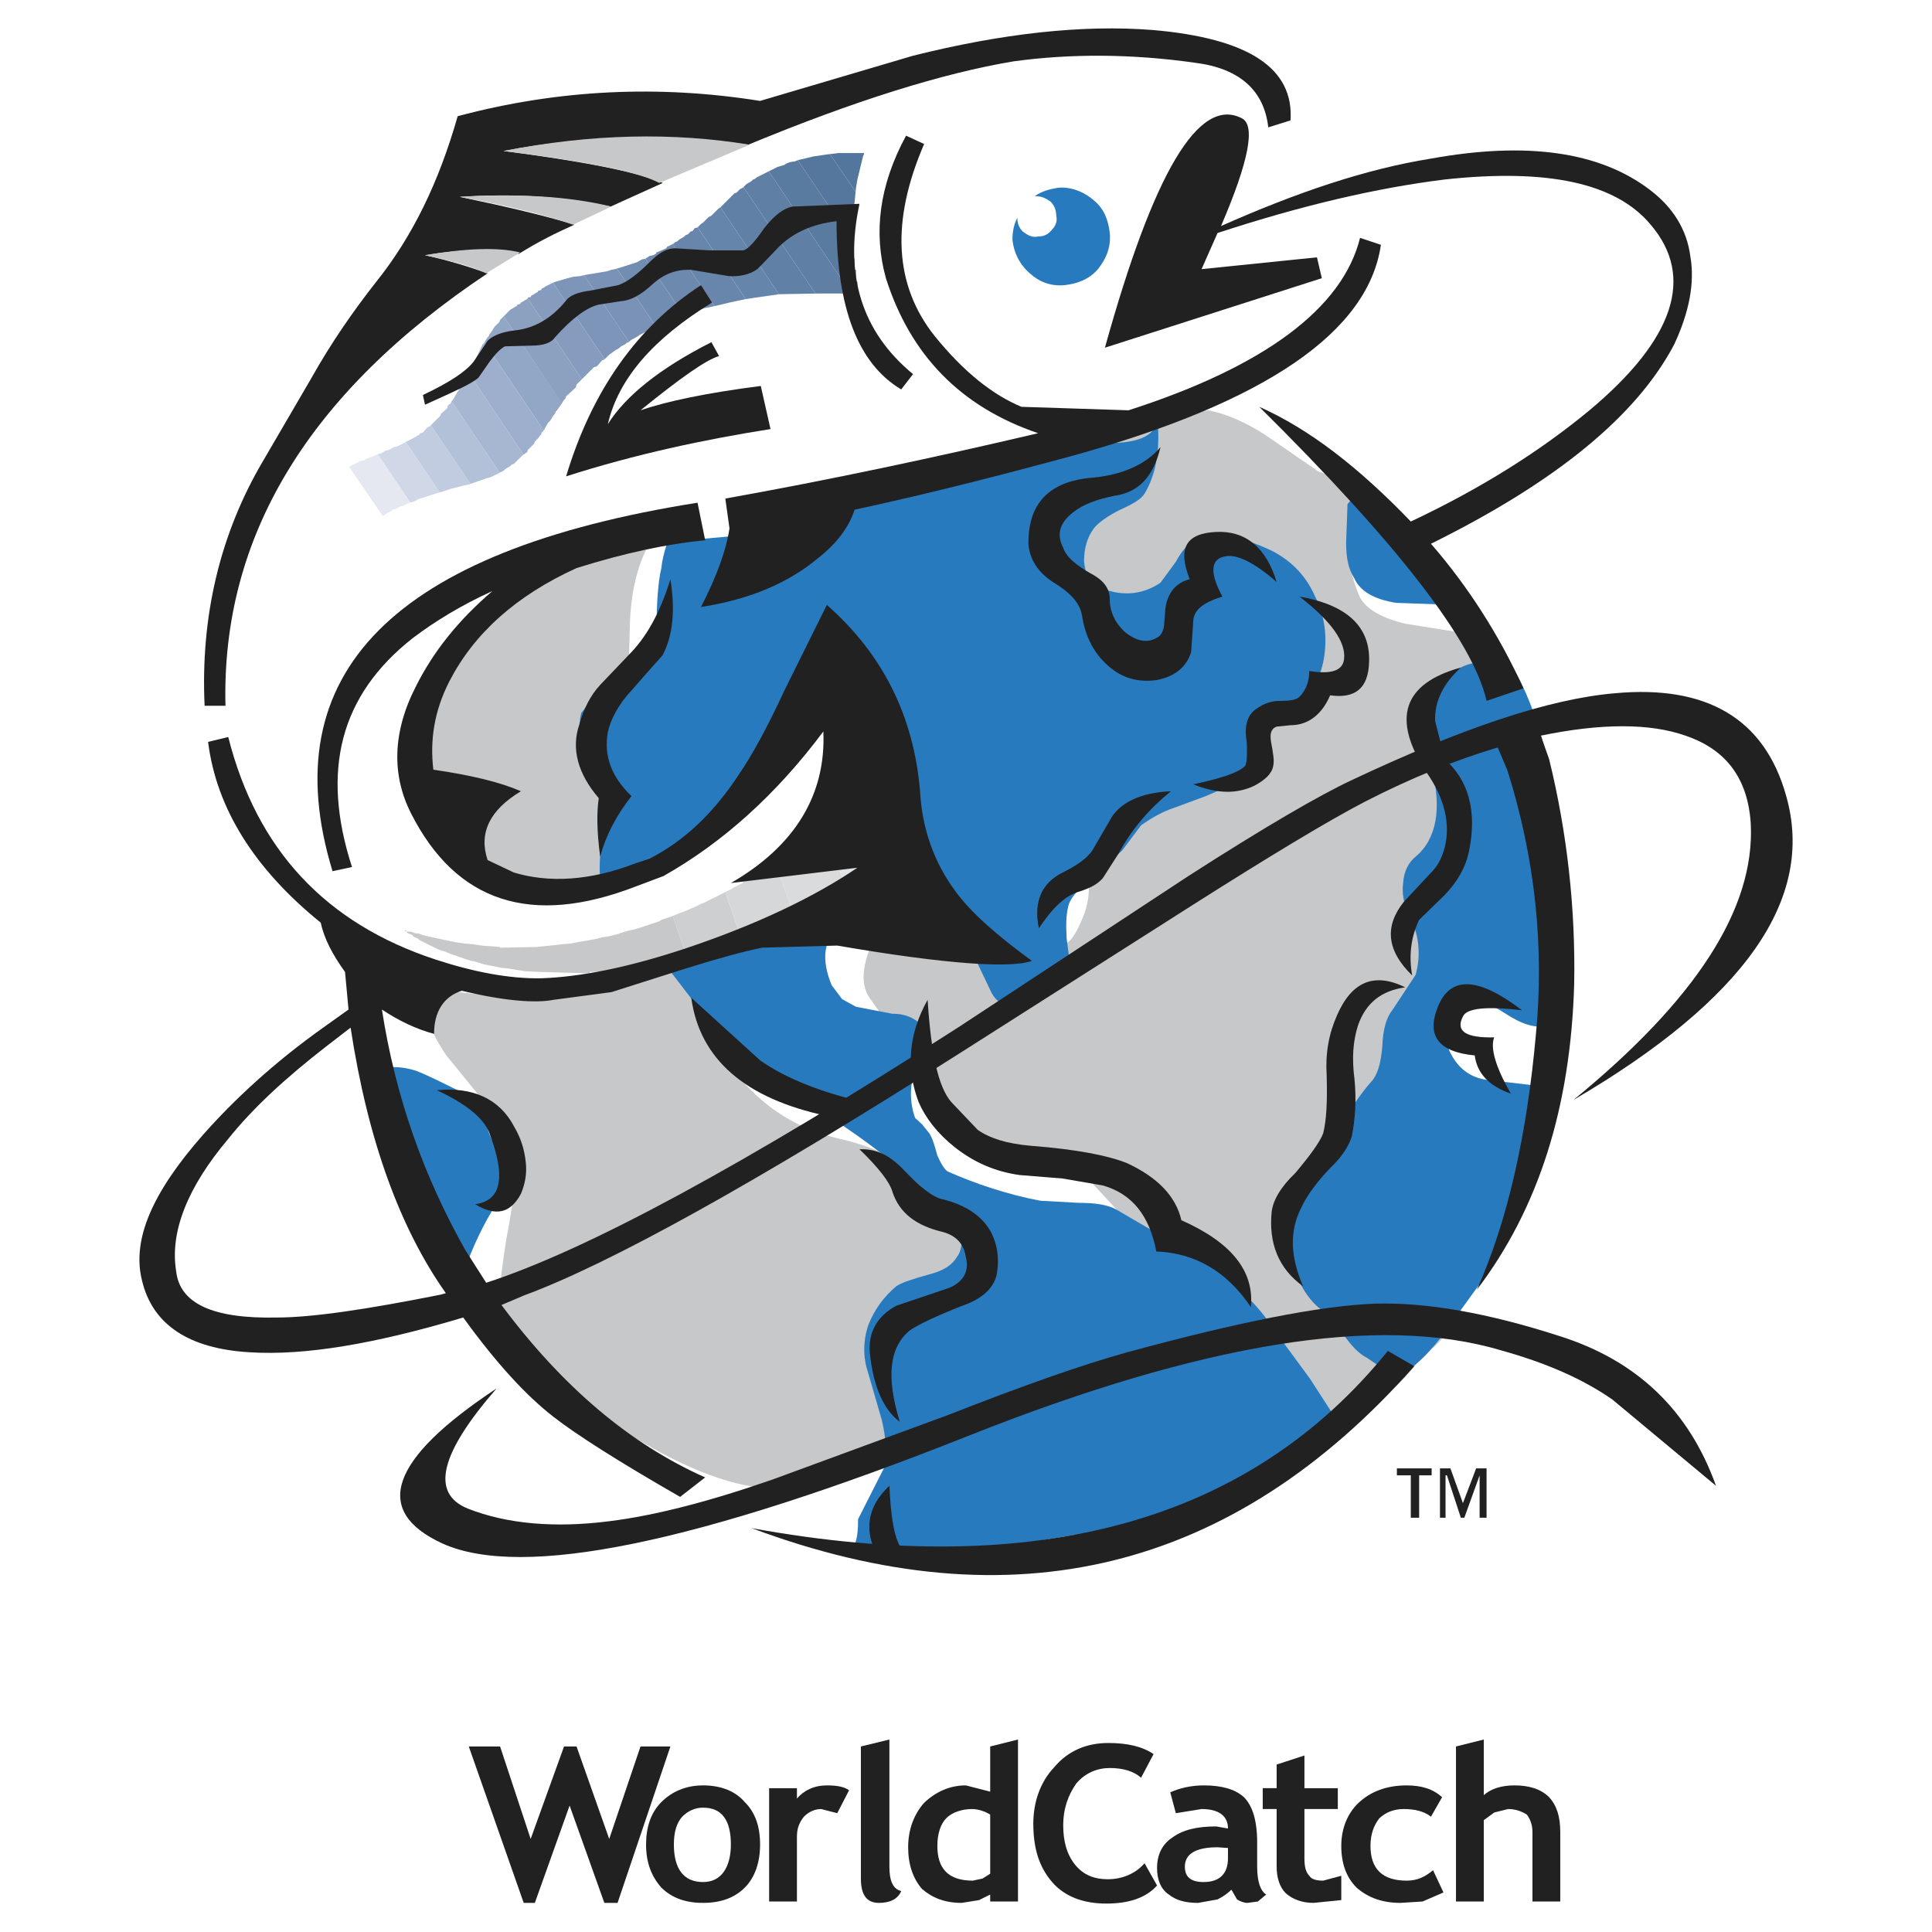 <?xml version="1.0" encoding="utf-8"?>
<!-- Generator: Adobe Illustrator 13.0.0, SVG Export Plug-In . SVG Version: 6.00 Build 14948)  -->
<!DOCTYPE svg PUBLIC "-//W3C//DTD SVG 1.0//EN" "http://www.w3.org/TR/2001/REC-SVG-20010904/DTD/svg10.dtd">
<svg version="1.0" id="Layer_1" xmlns="http://www.w3.org/2000/svg" xmlns:xlink="http://www.w3.org/1999/xlink" x="0px" y="0px"
	 width="192.756px" height="192.756px" viewBox="0 0 192.756 192.756" enable-background="new 0 0 192.756 192.756"
	 xml:space="preserve">
<g>
	<polygon fill-rule="evenodd" clip-rule="evenodd" fill="#FFFFFF" points="0,0 192.756,0 192.756,192.756 0,192.756 0,0 	"/>
	<path fill-rule="evenodd" clip-rule="evenodd" fill="#FFFFFF" d="M124.941,9.029c0,1.04-0.486,2.081-1.249,2.913l-0.693,0.069
		l-0.277,0.347c-4.231,5.688-7.491,11.791-9.919,18.38l-0.485,1.041c-0.555,0.347-1.249,0.485-1.942,0.624l-1.04,1.596l-0.208,0.208
		c-1.873,0.971-3.469,0.624-4.786-0.902l-0.416-0.139c-2.22,0.833-3.815,0.277-4.855-1.734c-0.139,0.624-0.347,1.179-0.832,1.734
		l-0.485,0.693c-1.804,0.971-3.468,0.625-4.717-1.04c-2.636-0.208-3.954-1.596-3.815-4.231c-0.347,1.248-0.902,2.427-1.734,3.329
		l-0.347,0.347c-3.606,0.833-5.549-0.693-6.034-4.716c-0.069-1.665-0.069-3.26,0-4.855l0.832-4.855
		c-1.734,0.347-3.676,1.04-5.757,1.942l-5.202,1.942l-0.486,0.277c0.347,0.694,0.486,1.457,0.555,2.497
		c0.139,0.971-0.208,1.734-0.902,2.428l-7.769,4.439c-3.884,1.942-7.144,4.717-9.572,8.532c-4.3,6.381-9.155,12.346-14.427,18.034
		c-0.833,0.833-1.387,1.595-1.873,2.636c-1.248,2.913-2.427,5.826-3.329,8.809l-0.485,1.387c-0.208,0.902-0.555,1.873-1.18,2.636
		c0.486,1.318,0.486,2.774,0.139,4.439l-0.347,3.884c0.139,0.971-0.208,1.734-0.901,2.428c-3.26,1.041-5.202-0.347-6.035-4.023
		l-0.693-4.162c-0.693-0.693-1.179-1.734-1.387-3.26c-0.347-2.636,0-5.202,1.179-7.353l0.555-4.994
		c1.041-6.589,3.33-12.693,6.936-18.381l1.734-2.635c1.249-3.052,3.26-5.688,5.757-7.977l0.277-0.139
		c10.474-6.936,21.502-12.693,33.155-17.201c3.953-1.526,8.115-2.913,12.624-4.162c0.901-0.139,1.734-0.139,2.289,0l0.139-0.139
		c3.884-2.913,8.393-4.161,13.387-3.953l10.057-0.555c5.202-0.694,9.711,0.138,13.733,2.289
		C124.733,7.849,124.941,8.335,124.941,9.029L124.941,9.029z M119.185,29.698l4.577-1.04l3.052,0.277
		c1.734-1.318,3.469-2.358,5.202-3.122c3.329,1.041,3.885,2.983,1.804,5.896l-1.804,2.081l-3.052,2.497
		c-0.763,0.347-1.733,0.833-2.497,1.387l-0.277,0.277c-2.636,1.388-5.41,2.081-8.323,2.081c-0.347,0-0.555-0.139-0.763-0.347
		c-0.694-0.625-1.18-1.318-1.318-2.012c-0.763,0.277-1.387,0.139-1.941-0.416c-1.734-1.734-1.734-3.468,0.208-4.994
		C115.577,31.016,117.173,30.184,119.185,29.698L119.185,29.698z M141.727,58.274c1.803,1.873,3.537,3.815,5.201,6.035
		c1.249,1.595,1.041,3.19-0.485,4.855c-2.774,0.763-5.062-0.139-6.797-3.052l-1.388-1.387c-2.705-1.942-4.994-4.162-6.866-6.589
		c-0.208-0.347-0.347-0.763-0.347-1.387c0.277-2.15,1.317-3.19,3.26-3.329C136.94,54.459,139.507,56.055,141.727,58.274
		L141.727,58.274z M118.213,82.343l-1.04,1.457c-1.596,1.526-2.844,3.398-3.885,5.341c0.902,0.139,1.804,0.832,2.636,1.873
		c1.249,1.595,1.18,3.121-0.347,4.37l-7.63,6.797c-0.347,0.277-0.901,0.348-1.595,0.348c-4.509-0.209-8.948-1.25-13.179-2.982
		l2.15,10.543l0.486,0.555l16.508,7.977c2.081,1.039,3.814,2.566,5.341,4.299c1.04,1.389,1.04,2.775-0.208,4.023l-0.277,0.209
		c-2.636,0.623-5.271,0-8.046-1.943l-4.439-2.428c-4.717-2.08-9.225-4.508-13.525-7.422c-0.763-0.416-1.387-1.109-1.734-1.941
		c-1.11-2.219-1.734-4.508-1.803-7.145c0-1.178-0.139-2.357-0.486-3.467c-2.982-0.832-5.063-3.053-6.242-6.382
		c-2.22-3.121-1.526-4.994,1.942-5.757l4.509,0.069l16.23,5.132c0.763-3.745,2.15-7.213,4.022-10.542l1.18-2.081
		c1.803-3.122,4.23-5.202,7.282-6.243C119.185,77.696,119.878,79.43,118.213,82.343L118.213,82.343z M154.558,101.834
		c-0.693,3.398-1.04,6.727-1.04,10.334c0,2.08-0.971,3.121-2.913,3.121c-2.428-0.139-3.468-1.387-3.26-4.092v-0.555
		c-3.33,0.139-5.063-1.596-4.925-5.41l-0.347-1.734c-0.624-1.734-1.04-3.607-1.318-5.48c-0.069-0.9,0.139-1.733,0.972-2.288
		l0.416-0.139l1.525-0.347c2.22,0.139,3.607,1.179,4.301,3.26v0.207c2.636-2.288,4.717-1.941,6.312,1.18
		C154.627,100.445,154.627,101.139,154.558,101.834L154.558,101.834z M66.192,49.743c3.121,0.902,4.092,2.982,2.774,6.243
		c-1.109,2.843-2.15,5.757-2.982,8.67l-2.289,10.126l-0.347,3.052c-0.139,1.041-0.485,1.942-1.318,2.775
		c-2.844,1.04-4.508,0.069-4.855-3.052c-0.347-4.022,0.139-8.045,1.526-11.86c1.179-3.121,2.081-6.243,2.774-9.641
		c0.555-2.15,1.526-4.162,2.774-5.757c0.555-0.347,1.179-0.555,1.942-0.486V49.743L66.192,49.743z M55.095,129.578
		c-0.069,0.623-0.416,1.178-0.763,1.664c-3.468,0.764-6.034-0.693-7.56-4.508c-0.347-1.041-0.555-2.221-0.416-3.469l0.763-6.174
		c-3.19-4.021-6.243-8.045-9.086-12.346c-0.624-0.832-0.693-1.596-0.624-2.566c0.486-2.08,1.665-3.191,3.607-3.33
		c2.428-0.207,4.3,0.557,5.549,2.428c0.347,0.557,0.485,1.25,0.347,1.943l-0.347,2.219c2.219,2.775,4.3,5.688,6.381,8.67
		c0.417,0.832,0.694,1.596,0.763,2.566c0.139,2.15-0.069,4.371-0.416,6.658v1.18C55.025,125.9,55.719,127.635,55.095,129.578
		L55.095,129.578z M67.233,143.104l0.277-0.348c0.555-0.348,1.11-0.416,1.942-0.416l0.486,0.068l0.416-0.416l0.347-0.139
		l1.664-0.346c3.33,1.039,6.451,2.566,9.364,4.717l0.208,0.139l0.139-1.18c0.069-0.693,0.416-1.248,1.04-1.803l0.208-0.139
		c2.219-1.041,3.954-0.695,5.41,1.178c0.624,0.764,0.693,1.596,0.347,2.498c1.526,1.387,2.428,3.051,3.052,4.785
		c0.416,1.248,0.069,2.428-0.971,3.469c-4.37,0.762-8.531,0-12.554-2.428l-0.139-0.139c-2.428,0.207-4.647-0.486-6.728-2.082v-0.139
		c-3.121-0.416-4.855-2.289-5.202-5.549C66.47,144.143,66.678,143.588,67.233,143.104L67.233,143.104z"/>
	<path fill-rule="evenodd" clip-rule="evenodd" fill="#C6C8CA" d="M110.514,41.836l10.058-0.902
		c1.734,0.347,3.676,1.179,5.618,2.427l5.341,3.676l2.913,1.041c1.109,0.485,1.596,1.041,1.249,1.734
		c-0.694,1.873-1.041,3.468-1.041,4.855c-0.139,1.388,0.208,2.914,0.901,4.647c0.486,1.249,2.012,2.289,4.647,2.913l7.838,1.249
		c0.277,0.139,1.04,1.526,2.566,4.37l2.566,5.202c0.347,0.833,0.416,1.873,0.416,3.398l-0.069,3.468
		c-3.398,0.555-5.479,1.734-6.242,3.33c-1.041,1.873-2.012,4.647-2.774,8.323c-0.972,4.023-1.734,6.797-2.566,8.323
		c-1.526,3.676-2.081,7.77-1.873,12.277c0.139,3.121,0.693,7.283,1.873,12.555c0.139,0.832,0.555,1.873,1.248,3.398l1.18,3.328
		c0.347,1.25-0.485,2.566-2.289,3.607c-1.388,1.941-2.566,3.191-3.607,3.814l-3.329,2.982c-1.317,1.041-2.428,1.389-3.745,1.041
		c-1.109-0.348-2.081-0.832-2.774-1.248l-1.942-2.359c-1.248-2.635-3.606-5.756-7.074-9.363c-4.231-4.508-7.006-7.49-8.185-9.225
		l-2.566-2.773c-1.041-1.18-2.081-1.943-3.121-2.289c-0.764-0.625-2.15-1.041-4.023-1.389l-4.023-0.971
		c-1.665-0.693-2.913-1.803-3.745-3.33c-0.763-1.594-1.11-3.328-0.902-5.34c-1.387,0.277-2.636-0.348-3.954-1.734l-2.428-3.467
		c-1.041-1.734-0.416-4.232,1.526-7.63c0.208-0.208,0.693-0.347,1.526-0.347l1.803,0.347c6.381,3.121,11.236,3.954,14.705,2.428
		c0.555-0.208,1.04-0.902,1.595-2.15c0.625-1.318,0.833-2.428,0.833-3.606c0-0.486,0.208-1.18,0.693-2.22l1.179-2.497
		c1.804-3.052,3.815-4.855,5.758-5.688c3.329-1.942,6.104-4.3,8.114-6.729c1.249-1.595,0.556-4.231-2.357-8.045
		c-1.249-1.526-3.538-2.428-6.798-2.705c-3.953-0.069-6.45-0.555-7.491-1.11c-3.745-2.219-3.26-6.867,1.388-13.872
		c0.069-0.347,0.208-0.833,0.208-1.387l-0.208-1.387L110.514,41.836L110.514,41.836z"/>
	<path fill-rule="evenodd" clip-rule="evenodd" fill="#C6C8CA" d="M41.153,63.685l3.19-4.578c1.318-1.526,2.913-2.566,4.786-3.052
		c1.041,0,2.081-0.347,3.33-0.902l13.317-2.428c-1.734,2.22-2.705,5.202-2.913,9.017l-0.139,4.994L62.377,71.8
		c-0.693,3.121-0.555,6.381,0.486,9.502c1.04,3.19,2.774,5.757,5.341,7.699c-0.347,6.173,0.901,11.444,3.814,16.092
		c2.844,4.508,6.797,7.422,11.792,8.531c4.508,1.039,7.838,3.051,10.057,5.688l1.804,2.773c0.624,0.832,1.04,1.389,1.526,1.525
		c1.249,0.764,1.873,1.596,1.734,2.637c-0.139,0.832-0.693,1.734-1.873,2.982l-3.121,3.607c-1.11,1.525-1.804,2.982-1.942,4.301
		l-1.526,2.287l-0.416,3.955l-1.873,1.594l-1.942,1.527c-1.318,1.039-2.428,1.455-3.399,1.594l-3.19,0.209
		c-5.202,1.041-12.624-1.803-22.126-8.74c-4.855-3.26-7.353-6.727-7.63-10.543c0-1.248,0.277-3.121,0.624-5.41
		c0.555-2.773,0.763-4.785,0.902-6.033c0.208-2.221-1.04-4.994-3.676-8.324l-3.26-4.021c-1.04-1.527-1.734-3.053-2.081-4.301
		c-0.486-1.943-0.694-5.064-0.555-9.572c0.069-4.301-0.139-7.769-0.832-10.196l-0.486-3.121c-1.248-4.3-1.248-7.63,0-10.058
		l0.278-1.179c0.069-0.555,0.347-1.041,0.693-1.11L41.153,63.685L41.153,63.685z"/>
	<path fill-rule="evenodd" clip-rule="evenodd" fill="#287ABF" d="M115.438,41.42c0.347,3.121,0,5.757-1.248,7.837
		c-0.347,0.555-1.18,1.041-2.428,1.596c-1.249,0.624-2.22,1.318-2.636,1.873c-0.625,0.833-0.972,1.942-0.972,3.26
		c0.139,1.387,0.486,2.15,1.318,2.497c2.15,1.041,4.37,0.971,6.312-0.347l1.526-2.081c0.555-1.041,1.179-1.734,1.733-2.081
		c1.942-0.902,4.647-0.555,7.838,0.971c2.012,1.041,3.399,2.497,4.301,4.508c1.04,2.081,1.248,4.162,0.901,6.243
		c-0.347,2.15-1.456,3.815-3.19,4.855l-1.734,0.902c-0.624,0.347-0.971,0.832-1.04,1.387l-0.277,2.289
		c-0.069,0.833-0.347,1.526-0.901,2.081c-0.556,0.486-2.22,1.179-4.647,2.22l-3.19,1.179c-1.041,0.347-2.081,0.901-3.26,1.734
		l-1.873,2.497l-2.982,2.705c-1.526,1.249-2.289,2.15-2.428,2.982c-0.208,0.833-0.208,1.873-0.139,3.121l0.347,2.636
		c-0.069,1.317-1.249,2.427-3.329,3.468c-2.22,1.041-3.677,0.832-4.509-0.693l-2.081-4.37c-1.041-2.289-1.873-3.468-2.289-3.468
		c-2.705-0.832-4.855-1.04-6.589-0.693c-2.081,0.208-3.814,1.249-5.133,2.982c-0.693,1.179-0.693,2.774,0.139,4.785l1.04,1.389
		l1.387,0.762l3.607,0.693c1.249,0,2.15,0.348,2.982,1.18c0.347,0.348,0.485,1.041,0.139,1.941l-0.832,2.428
		c-0.555,1.666-0.555,3.26,0,4.855l0.693,0.625l0.555,0.693c0.347,0.348,0.625,1.109,0.971,2.428
		c0.347,0.764,0.693,1.387,1.041,1.596c2.844,1.248,5.965,2.289,9.225,2.912l3.814,0.209c1.734,0,2.982,0.207,3.815,0.693
		l8.67,5.062c3.121,2.221,5.549,4.51,7.145,7.076l3.468,4.717l2.913,4.508c0.208,0.346-0.139,0.693-0.902,1.18
		c-1.317,0.555-2.011,0.9-2.08,1.039c-2.012,1.527-4.647,2.982-7.769,4.371c-4.647,2.08-7.283,3.26-7.977,3.605l-7.769,0.902
		l-7.145,1.18c-5.687,0.832-10.542,0.832-14.704-0.209c0.277-0.693,0.347-1.525,0.347-2.566l2.566-5.062
		c0.347-1.527,0.208-3.121-0.208-4.855l-1.387-4.787c-0.485-1.455-0.485-3.121,0.069-4.715c0.625-1.527,1.526-2.775,2.774-3.816
		c0.486-0.346,1.526-0.693,3.26-1.178c1.387-0.348,2.289-0.902,2.775-1.734c0.347-0.416,0.485-1.041,0.485-1.805
		c0-0.832-0.139-1.316-0.485-1.664c-4.301-4.717-10.196-9.363-17.826-13.594c-2.844-1.666-4.925-3.053-6.312-4.094l-0.971-2.842
		l-3.468-4.509l-1.942-3.468c-0.139-0.625-1.041-0.833-2.566-0.971c-1.457-0.069-2.289-0.416-2.427-1.041
		c-0.208-0.693-0.208-1.387-0.07-2.081c0.208-0.555,0.347-0.901,0.208-1.041c-0.346-0.555-0.346-2.289,0-4.925
		c0.347-2.913,0.486-4.508,0.347-5.132c-0.139-0.555-0.693-1.804-1.734-3.538c-0.833-1.318-1.041-2.428-0.694-3.607l1.596-1.942
		l1.873-2.081c0.208-0.485,1.04-1.04,2.289-1.873c1.179-0.693,1.734-1.387,1.734-1.942c0-2.913,0.139-5.133,0.485-6.589
		c0.139-1.387,0.694-3.052,1.526-4.786l2.497-2.844l6.381,0.555l4.647-0.208c1.734-0.139,3.122-0.347,4.231-0.833l3.815-1.179
		l14.705-2.844l3.606-0.347h3.885C114.19,44.056,115.577,43.154,115.438,41.42L115.438,41.42z"/>
	<path fill-rule="evenodd" clip-rule="evenodd" fill="#287ABF" d="M138.813,50.853c-1.041-1.11-2.22-1.804-3.469-2.081
		c0.14,0.347,0,0.625-0.347,0.833l-0.555,0.694l-0.139,3.814c0,1.526,0.208,2.636,0.832,3.607c0.556,1.249,1.942,2.081,4.162,2.427
		l5.757,0.208c0-0.902-0.347-2.289-1.179-4.023c-0.764-1.318-1.457-2.22-2.289-2.705L138.813,50.853L138.813,50.853z"/>
	<path fill-rule="evenodd" clip-rule="evenodd" fill="#287ABF" d="M142.975,69.58c-0.832,0.625-1.179,1.665-1.04,2.914l0.901,4.162
		c1.041,4.023,0.485,7.075-1.595,8.809c-0.694,0.555-1.18,1.457-1.249,2.636c-0.139,1.041,0.069,2.081,0.555,3.121
		c1.041,1.942,1.249,4.023,0.694,6.035l-2.289,3.467c-0.624,0.764-0.972,1.943-1.041,3.676c-0.139,1.734-0.485,2.914-1.179,3.607
		c-0.901,1.041-1.942,2.498-3.121,4.578c-1.249,2.08-2.289,3.607-3.26,4.646c-1.249,1.527-1.942,2.982-2.15,4.371
		c-0.277,1.316,0,2.705,0.555,4.299l1.04,2.289c0.556,1.041,1.249,1.873,1.873,2.359c0.555,0.416,1.387,1.248,2.289,2.496
		c0.832,1.18,1.595,2.012,2.428,2.428l1.733,1.18c0.833,0.555,1.388,0.832,1.734,0.486c1.734-1.041,3.468-2.914,5.202-5.48
		l4.161-5.758l1.734-5.34c0.139-0.764,0.485-1.596,0.833-2.289l1.109-2.219l1.387-4.232c0.625-2.08,0.485-3.26-0.069-3.398
		l-5.896-0.693c-1.525-0.207-2.705-1.041-3.468-2.428c-0.485-0.762-0.624-1.803-0.347-2.844c0.208-1.039,0.763-1.873,1.733-2.357
		c1.041-0.416,2.289-0.07,3.885,0.971c1.665,1.109,3.121,1.596,4.438,1.248c1.457-0.555,2.15-2.773,1.942-6.728v-2.497l-0.555-7.63
		c-0.832-8.462-2.566-14.705-4.994-18.866l-2.636-0.555c-1.525,0-2.774,0.416-3.606,1.387L142.975,69.58L142.975,69.58z"/>
	<path fill-rule="evenodd" clip-rule="evenodd" fill="#287ABF" d="M47.257,109.602c-2.913-1.525-4.855-2.428-5.757-2.775
		c-1.526-0.484-2.913-0.484-4.162,0c1.249,5.896,2.844,10.266,4.716,13.041c1.734,2.773,2.914,4.785,3.33,6.033
		c0.139,0.902,0.624,1.041,1.179,0.209c1.04-2.775,2.219-4.924,3.26-6.451l1.734-2.982c-0.139,0-0.139-0.346,0.069-0.971
		c0.278-0.693,0.278-1.109,0-1.387c-0.208-0.07-0.555-0.07-0.901,0h-1.041c-0.555-0.348-0.902-1.041-1.179-2.289
		C48.297,110.781,47.812,109.947,47.257,109.602L47.257,109.602z"/>
	<path fill-rule="evenodd" clip-rule="evenodd" fill="#222121" d="M144.709,146.502l1.248,3.467l1.318-3.467h1.04v4.924h-0.693
		v-4.23l-1.526,4.23h-0.347l-1.387-4.23h-0.139v4.23h-0.556v-4.924H144.709L144.709,146.502z M142.836,147.195h-1.248v4.23h-0.833
		v-4.23h-1.387v-0.693h3.468V147.195L142.836,147.195z"/>
	<path fill-rule="evenodd" clip-rule="evenodd" fill="#FFFFFF" d="M124.039,36.912c-9.71-8.67-25.247-11.722-46.402-8.948
		c-7.491,1.041-14.566,3.746-21.155,7.977c-5.757,4.092-10.82,9.156-15.329,15.537c-4.162,5.757-7.422,12.138-9.71,19.074
		c-2.22,6.589-3.468,12.901-3.607,19.074c10.751,12.208,28.785,12.902,53.963,1.942c6.866-1.041,8.67-5.549,5.688-13.387
		c-2.913-7.769-5.202-10.682-6.936-8.601c-6.381,12.971-13.525,19.213-21.294,18.728l-7.352-0.416
		c-2.22-0.278-3.815-0.694-4.994-1.318c-2.428-1.249-4.3-4.578-5.549-10.127c-1.041-5.133,1.041-10.057,6.034-15.051
		c1.734-1.734,3.676-3.33,5.757-4.647c1.873-1.041,3.122-1.734,3.954-1.803l16.716-1.526l13.456-4.509l28.16-7.629L124.039,36.912
		L124.039,36.912z"/>
	<path fill-rule="evenodd" clip-rule="evenodd" fill="#C6C8CA" d="M62.61,92.888l1.267,3.651l-0.112,0.022l-0.901,0.069
		l-2.081,0.278l-1.942,0.069v0.14l-4.786-0.14l-1.595-0.069l-0.901-0.139l-0.833-0.139l-0.694-0.069l-1.734-0.347l-0.902-0.277
		l-0.347-0.07l-0.485-0.138l-1.387-0.486l-0.208-0.069l-0.694-0.277l-0.277-0.069l-0.347-0.139l-1.804-0.902l-0.139-0.139
		l-0.485-0.208l-0.069-0.139l-0.486-0.208l-0.139-0.139h0.486l0.347,0.139l0.485,0.069l0.347,0.139l0.902,0.208l2.289,0.486
		l0.971,0.138l0.763,0.07l0.971,0.139l1.803,0.139v0.069l3.607-0.069l1.387-0.139l1.249-0.139l0.832-0.07l0.694-0.138l0.833-0.139
		l1.11-0.208l0.485-0.139l0.555-0.069l1.387-0.347l0.347-0.139L62.61,92.888L62.61,92.888z M40.321,92.816l0.208,0.139v-0.139
		H40.321L40.321,92.816z"/>
	<polygon fill-rule="evenodd" clip-rule="evenodd" fill="#C6C8CA" points="62.953,96.624 62.655,95.765 62.655,95.729 
		62.643,95.729 62.308,94.765 62.308,94.689 62.282,94.689 62.169,94.365 62.169,94.342 62.162,94.342 61.961,93.766 61.961,93.648 
		61.921,93.648 61.823,93.365 61.823,93.302 61.789,93.268 61.746,93.145 62.377,92.955 62.863,92.816 63.21,92.747 63.695,92.608 
		65.776,91.915 65.984,91.776 67.025,91.429 67.124,91.387 68.596,95.682 67.718,95.868 67.233,95.938 66.678,96.076 65.984,96.215 
		65.152,96.284 63.765,96.562 62.953,96.624 	"/>
	<polygon fill-rule="evenodd" clip-rule="evenodd" fill="#CDCFD0" points="68.596,95.682 67.124,91.387 67.51,91.221 67.857,91.082 
		68.065,91.013 68.412,90.874 68.897,90.666 69.244,90.527 69.938,90.181 70.285,90.042 72.359,89.005 74.178,94.311 74.1,94.342 
		73.614,94.481 73.267,94.55 70.007,95.383 68.596,95.682 	"/>
	<polygon fill-rule="evenodd" clip-rule="evenodd" fill="#D5D7D8" points="74.178,94.311 72.359,89.005 73.059,88.655 
		73.128,88.585 74.1,88.1 74.169,87.961 75.14,87.545 75.209,87.406 75.695,87.198 75.833,87.059 76.25,86.851 76.388,86.712 
		76.597,86.574 76.735,86.504 77.221,86.227 77.29,86.158 77.389,86.101 79.653,92.63 78.331,93.094 77.914,93.163 76.18,93.787 
		75.695,93.856 75.348,93.996 74.446,94.204 74.178,94.311 	"/>
	<polygon fill-rule="evenodd" clip-rule="evenodd" fill="#D9DBDC" points="79.653,92.63 77.389,86.101 77.776,85.88 77.914,85.811 
		78.123,85.672 78.261,85.533 78.469,85.464 78.608,85.325 78.816,85.187 78.955,85.117 79.163,84.979 79.302,84.84 79.51,84.77 
		79.648,84.632 79.856,84.493 79.995,84.423 80.203,84.285 80.411,84.077 80.689,83.938 80.758,83.799 81.036,83.73 81.105,83.591 
		81.382,83.453 81.59,83.245 81.799,83.106 82.076,82.898 82.284,82.759 82.334,82.709 85.085,90.688 84.851,90.735 84.573,90.874 
		84.226,91.013 84.018,91.082 83.325,91.36 83.116,91.429 81.382,92.053 81.105,92.123 79.653,92.63 	"/>
	<polygon fill-rule="evenodd" clip-rule="evenodd" fill="#E2E3E4" points="85.085,90.688 82.334,82.709 82.492,82.551 82.77,82.412 
		82.978,82.204 83.186,82.065 83.463,81.857 83.671,81.718 83.81,81.649 84.226,81.649 84.573,81.718 84.851,81.857 85.544,82.065 
		85.96,82.343 86.307,82.412 87.972,83.245 88.041,83.383 88.318,83.453 88.388,83.591 88.665,83.73 88.735,83.799 88.785,83.824 
		90.026,87.445 89.914,87.614 88.873,88.655 88.665,88.793 88.526,88.932 88.318,89.001 88.18,89.14 87.694,89.348 87.625,89.487 
		85.96,90.319 85.613,90.389 85.197,90.666 85.085,90.688 	"/>
	<polygon fill-rule="evenodd" clip-rule="evenodd" fill="#E9E9EA" points="90.026,87.445 88.785,83.824 89.012,83.938 
		89.359,84.285 89.567,84.423 89.775,84.632 89.775,84.84 89.914,84.84 90.122,85.117 90.122,85.325 90.261,85.325 90.261,85.533 
		90.399,85.533 90.399,86.019 90.469,86.019 90.399,86.574 90.261,87.059 90.122,87.267 90.053,87.406 90.026,87.445 	"/>
	<polygon fill-rule="evenodd" clip-rule="evenodd" fill="#FFFFFF" points="33.187,47.583 36.549,52.589 36.367,52.726 
		36.159,52.864 35.951,53.072 35.674,53.211 35.119,53.766 34.911,53.905 32.206,56.541 32.136,56.749 31.859,57.026 31.79,57.234 
		31.443,57.581 31.304,57.789 31.165,57.928 31.096,58.136 30.957,58.274 30.818,58.482 30.749,58.621 30.61,58.829 30.472,58.968 
		30.264,59.454 30.125,59.523 29.57,60.702 29.431,61.049 29.223,61.534 29.084,61.881 29.015,62.089 28.876,62.575 28.53,63.615 
		28.391,64.17 28.322,64.656 28.183,65.21 28.044,66.112 27.975,67.292 27.975,70.274 28.044,70.274 28.044,71.592 28.183,71.592 
		28.183,72.494 28.322,72.494 28.322,73.187 28.391,73.187 28.391,73.881 28.53,73.881 28.53,74.366 28.668,74.366 28.668,74.921 
		28.738,74.921 28.738,75.407 28.876,75.407 28.876,75.961 29.015,75.961 29.015,76.308 29.084,76.308 29.084,76.794 29.223,76.794 
		29.223,77.141 29.362,77.141 29.362,77.557 29.431,77.557 29.431,77.904 29.57,77.904 29.57,78.25 29.708,78.25 29.708,78.597 
		29.778,78.597 29.778,78.944 29.917,78.944 29.917,79.291 30.056,79.291 30.056,79.638 30.125,79.638 30.125,79.984 30.264,79.984 
		30.264,80.262 30.402,80.262 30.402,80.609 30.472,80.609 30.472,80.817 30.61,80.817 30.61,81.164 30.749,81.164 30.749,81.372 
		30.818,81.372 30.818,81.718 30.957,81.718 30.957,81.996 31.096,81.996 31.096,82.343 31.165,82.343 31.165,82.551 31.304,82.551 
		31.304,82.759 31.443,82.759 31.443,83.036 31.512,83.036 31.512,83.383 31.651,83.383 31.651,83.591 31.79,83.591 31.79,83.799 
		31.859,83.799 31.859,84.077 31.096,83.245 30.818,83.106 30.402,82.689 30.264,82.689 30.264,82.412 29.431,81.649 29.362,81.649 
		29.362,81.372 29.223,81.302 29.084,81.302 29.084,81.025 28.876,80.817 28.738,80.817 28.738,80.609 28.668,80.47 28.53,80.47 
		28.53,80.262 28.391,80.123 28.322,80.123 28.322,79.915 28.183,79.776 28.044,79.776 28.044,79.568 27.975,79.568 27.975,79.291 
		27.836,79.291 27.836,79.083 27.697,79.083 27.697,78.875 27.628,78.736 27.489,78.736 27.489,78.528 27.351,78.528 27.351,78.25 
		27.281,78.25 27.281,78.042 27.143,78.042 27.143,77.696 27.004,77.696 27.004,77.487 26.934,77.487 26.934,77.21 26.796,77.21 
		26.796,77.002 26.657,77.002 26.657,76.655 26.587,76.655 26.587,76.447 26.449,76.447 26.449,76.1 26.31,76.1 26.31,75.753 
		26.241,75.753 26.241,75.407 26.102,75.407 26.102,75.06 25.963,75.06 25.963,74.713 25.894,74.713 25.894,74.366 25.755,74.366 
		25.755,73.881 25.617,73.881 25.617,73.395 25.547,73.395 25.547,73.048 25.408,73.048 25.408,72.632 25.27,72.632 25.27,72.008 
		25.2,72.008 25.2,71.453 25.062,71.453 25.062,70.898 24.923,70.898 24.923,70.274 24.854,70.274 24.854,69.164 24.715,69.164 
		24.715,66.251 24.854,64.864 24.923,63.823 25.547,60.91 25.617,60.494 25.894,59.8 25.963,59.315 26.241,58.621 26.31,58.136 
		26.587,57.442 26.657,57.026 26.934,56.541 27.004,56.194 27.281,55.708 27.351,55.361 28.53,53.072 28.668,52.934 28.876,52.518 
		29.015,52.379 29.084,52.171 29.223,52.032 29.431,51.546 29.708,51.338 29.778,51.13 30.056,50.853 30.125,50.645 30.402,50.437 
		30.472,50.159 31.165,49.466 31.304,49.257 31.998,48.564 32.206,48.425 32.83,47.871 33.038,47.731 33.187,47.583 	"/>
	<polygon fill-rule="evenodd" clip-rule="evenodd" fill="#FFFFFF" points="35.725,53.186 35.674,53.109 35.674,52.934 
		35.604,52.864 35.509,52.864 35.466,52.801 35.466,52.587 35.327,52.518 35.274,52.518 35.258,52.493 35.258,52.24 35.119,52.171 
		35.041,52.171 34.98,52.082 34.98,51.893 34.772,51.685 34.713,51.685 34.633,51.568 34.633,51.477 34.564,51.338 34.479,51.338 
		34.425,51.26 34.425,51.13 34.287,50.992 34.245,50.992 34.217,50.951 34.217,50.784 34.079,50.645 34.01,50.645 33.94,50.54 
		33.94,50.437 33.871,50.298 33.776,50.298 33.731,50.232 33.731,50.09 33.593,49.951 33.542,49.951 33.523,49.923 33.523,49.743 
		33.385,49.604 33.308,49.604 33.246,49.512 33.246,49.396 33.177,49.257 33.074,49.257 33.038,49.204 33.038,49.049 32.899,48.911 
		32.84,48.911 32.83,48.896 32.83,48.703 32.691,48.564 32.606,48.564 32.553,48.485 32.553,48.356 32.483,48.217 32.83,47.871 
		33.038,47.731 33.246,47.523 33.523,47.385 33.593,47.315 33.871,47.177 33.94,47.038 34.217,46.969 34.287,46.83 34.827,46.56 
		38.176,51.475 38.032,51.546 37.894,51.685 37.408,51.893 37.338,52.032 37.061,52.171 36.853,52.379 36.645,52.518 36.367,52.726 
		36.159,52.864 35.951,53.072 35.725,53.186 	"/>
	<polygon fill-rule="evenodd" clip-rule="evenodd" fill="#E5E8F1" points="38.176,51.475 34.827,46.56 35.951,45.998 36.298,45.928 
		36.506,45.79 36.853,45.651 37.061,45.582 37.408,45.443 37.685,45.304 37.687,45.304 40.944,50.142 40.875,50.159 40.529,50.298 
		40.321,50.437 39.974,50.506 39.489,50.784 39.142,50.853 39.073,50.992 38.587,51.2 38.448,51.338 38.176,51.475 	"/>
	<polygon fill-rule="evenodd" clip-rule="evenodd" fill="#D0D8E8" points="40.944,50.142 37.687,45.304 38.032,45.235 
		38.448,44.958 38.795,44.888 39.281,44.61 39.627,44.541 40.481,44.098 43.883,49.132 43.442,49.257 41.708,49.812 41.5,49.951 
		41.153,50.09 40.944,50.142 	"/>
	<polygon fill-rule="evenodd" clip-rule="evenodd" fill="#C1CCE0" points="42.99,42.427 46.934,48.279 46.702,48.356 46.355,48.425 
		44.968,48.772 43.928,49.119 43.883,49.132 40.481,44.098 41.5,43.57 41.569,43.5 41.847,43.362 41.916,43.223 42.194,43.154 
		42.61,42.668 42.887,42.529 42.99,42.427 	"/>
	<polygon fill-rule="evenodd" clip-rule="evenodd" fill="#B2C0D8" points="45.042,40.028 49.855,47.161 49.129,47.523 
		48.783,47.662 48.505,47.731 47.118,48.217 46.934,48.279 42.99,42.427 43.928,41.489 43.997,41.281 44.621,40.727 44.69,40.449 
		44.968,40.241 45.038,40.033 45.042,40.028 	"/>
	<polygon fill-rule="evenodd" clip-rule="evenodd" fill="#A7B7D2" points="46.733,37.155 52.232,45.363 52.112,45.443 51.28,46.275 
		51.072,46.344 50.933,46.483 50.725,46.622 50.586,46.691 50.378,46.83 50.239,46.969 49.855,47.161 45.042,40.028 45.176,39.894 
		45.315,39.686 45.384,39.547 45.662,39.062 45.731,38.992 45.87,38.715 46.008,38.646 46.733,37.155 	"/>
	<polygon fill-rule="evenodd" clip-rule="evenodd" fill="#9DAFCD" points="48.325,34.165 54.245,42.937 54.193,43.015 
		54.054,43.154 53.985,43.362 53.846,43.5 53.708,43.708 53.361,44.056 53.292,44.264 52.667,44.888 52.598,45.096 52.32,45.304 
		52.232,45.363 46.733,37.155 47.257,36.079 47.396,35.94 48.159,34.345 48.297,34.207 48.325,34.165 	"/>
	<polygon fill-rule="evenodd" clip-rule="evenodd" fill="#92A7C6" points="50.254,31.556 56.074,40.223 56.065,40.241 
		55.927,40.449 55.719,40.727 55.581,40.935 55.441,41.073 55.372,41.281 55.233,41.42 55.095,41.628 55.025,41.767 54.887,41.975 
		54.679,42.183 54.401,42.668 54.332,42.807 54.245,42.937 48.325,34.165 48.436,33.999 48.505,33.859 48.645,33.651 48.783,33.513 
		48.853,33.305 48.991,33.166 49.129,32.958 49.199,32.819 49.338,32.611 49.823,32.125 49.893,31.917 50.254,31.556 	"/>
	<polygon fill-rule="evenodd" clip-rule="evenodd" fill="#8CA0C0" points="52.638,29.757 58.056,37.835 57.522,38.368 
		57.453,38.646 56.482,39.547 56.413,39.755 56.274,39.894 56.135,40.102 56.065,40.241 56.062,40.248 50.253,31.557 50.898,30.912 
		50.979,30.854 51.21,30.738 51.28,30.669 51.558,30.53 51.626,30.392 51.904,30.322 51.974,30.184 52.251,30.044 52.32,29.976 
		52.598,29.836 52.638,29.757 	"/>
	<polygon fill-rule="evenodd" clip-rule="evenodd" fill="#859CBE" points="55.169,28.212 60.329,35.839 60.297,35.871 60.088,35.94 
		59.534,36.564 59.256,36.634 58.056,37.835 52.638,29.757 52.667,29.698 52.944,29.628 53.014,29.49 53.292,29.351 53.361,29.282 
		53.638,29.143 53.708,29.004 53.985,28.935 54.054,28.796 54.332,28.658 54.401,28.588 55.095,28.241 55.169,28.212 	"/>
	<polygon fill-rule="evenodd" clip-rule="evenodd" fill="#7C95B8" points="58.261,27.46 62.757,34.104 62.725,34.137 62.516,34.207 
		62.377,34.345 61.961,34.553 61.823,34.692 61.615,34.831 61.476,34.9 61.268,35.039 60.99,35.247 60.782,35.385 60.329,35.839 
		55.169,28.212 55.441,28.103 55.927,27.964 56.621,27.756 57.175,27.617 57.869,27.548 58.261,27.46 	"/>
	<polygon fill-rule="evenodd" clip-rule="evenodd" fill="#7992B6" points="62.757,34.104 58.261,27.46 58.494,27.409 60.574,27.062 
		60.99,26.923 61.337,26.854 61.546,26.794 65.463,32.598 65.429,32.611 63.765,33.443 63.695,33.513 63.21,33.791 63.071,33.859 
		62.863,33.999 62.757,34.104 	"/>
	<polygon fill-rule="evenodd" clip-rule="evenodd" fill="#718DB2" points="65.463,32.598 61.546,26.794 61.823,26.715 
		63.557,26.161 64.042,25.883 64.389,25.813 64.394,25.811 68.237,31.485 66.886,31.917 65.776,32.473 65.463,32.598 	"/>
	<polygon fill-rule="evenodd" clip-rule="evenodd" fill="#6D8AAE" points="68.237,31.485 64.394,25.811 64.805,25.537 
		65.152,25.467 65.429,25.328 65.499,25.189 66.47,24.773 66.539,24.635 67.125,24.342 71.292,30.538 70.701,30.669 70.285,30.738 
		68.897,31.224 68.62,31.362 68.237,31.485 	"/>
	<polygon fill-rule="evenodd" clip-rule="evenodd" fill="#6886AB" points="71.292,30.538 67.125,24.342 67.233,24.288 
		67.372,24.149 67.58,24.08 67.718,23.941 67.926,23.802 68.065,23.733 68.273,23.594 68.412,23.456 68.62,23.386 68.897,23.108 
		69.105,23.04 69.313,22.762 69.591,22.692 69.608,22.676 74.4,29.846 73.753,29.976 72.782,30.184 72.227,30.322 71.325,30.53 
		71.292,30.538 	"/>
	<polygon fill-rule="evenodd" clip-rule="evenodd" fill="#6585AA" points="74.4,29.846 69.608,22.676 69.938,22.346 70.146,22.207 
		70.701,21.652 70.979,21.513 71.672,20.82 71.877,20.683 77.718,29.359 75.348,29.698 74.446,29.836 74.4,29.846 	"/>
	<polygon fill-rule="evenodd" clip-rule="evenodd" fill="#6180A5" points="74.169,18.669 81.354,29.289 77.776,29.351 
		77.718,29.359 71.877,20.683 71.88,20.681 73.267,19.294 73.475,19.225 73.822,18.877 74.1,18.739 74.169,18.669 	"/>
	<polygon fill-rule="evenodd" clip-rule="evenodd" fill="#5F80A4" points="76.699,17.092 84.926,29.282 81.729,29.282 
		81.354,29.289 74.169,18.669 74.446,18.392 74.654,18.253 74.793,18.184 75.001,18.045 75.14,17.907 75.348,17.837 75.487,17.699 
		76.699,17.092 	"/>
	<polygon fill-rule="evenodd" clip-rule="evenodd" fill="#5A7BA0" points="79.597,15.985 85.197,24.271 85.197,25.813 
		85.267,25.813 85.267,26.923 85.405,26.923 85.405,28.103 85.544,28.103 85.544,29.282 84.926,29.282 76.699,17.092 77.567,16.658 
		78.261,16.45 78.469,16.311 78.816,16.173 79.302,16.103 79.597,15.985 	"/>
	<polygon fill-rule="evenodd" clip-rule="evenodd" fill="#55779D" points="82.804,15.373 85.365,19.136 85.197,20.82 85.197,24.271 
		79.597,15.985 79.648,15.964 80.55,15.756 81.105,15.618 82.492,15.41 82.804,15.373 	"/>
	<polygon fill-rule="evenodd" clip-rule="evenodd" fill="#52769C" points="85.365,19.136 82.804,15.373 83.671,15.271 
		86.238,15.271 86.099,15.618 85.544,17.907 85.405,18.739 85.365,19.136 	"/>
	<path fill-rule="evenodd" clip-rule="evenodd" fill="#222121" d="M42.194,39.408c2.636-1.249,4.231-2.289,5.063-3.329l1.388-2.081
		c0.555-0.555,1.525-0.902,2.774-1.041c1.942-0.208,3.676-1.248,5.063-2.982c0.347-0.486,1.179-0.833,2.358-0.971l2.844-0.555
		c0.971-0.347,2.011-1.179,3.121-2.289c0.971-0.971,1.734-1.387,2.566-1.387l3.468,0.208h3.33c0.485-0.139,1.179-0.902,2.081-2.22
		c0.971-1.249,1.873-1.942,2.774-2.15l6.728-0.277c-1.526,7.074,0.208,12.762,5.341,16.993l-1.179,1.526
		c-4.301-2.566-6.451-8.115-6.451-16.785c-2.428,0.277-4.439,1.179-5.896,2.705c-0.971,1.04-1.664,1.734-2.011,2.081
		c-0.763,0.555-1.803,0.763-2.844,0.694l-3.746-0.625c-1.387-0.069-2.636,0.347-3.814,1.387c-1.11,1.041-2.15,1.665-3.191,1.734
		l-2.219,0.347c-1.18,0.277-2.636,1.318-4.37,3.26c-0.347,0.555-1.179,0.833-2.358,0.833l-2.635,0.069
		c-0.486,0.277-0.902,0.693-1.526,1.526l-1.11,1.595c-0.694,0.624-2.428,1.387-5.341,2.705L42.194,39.408L42.194,39.408z"/>
	<path fill-rule="evenodd" clip-rule="evenodd" fill="#222121" d="M69.938,28.45c-6.381,4.162-10.89,10.542-13.456,19.074
		c6.936-2.219,13.803-3.676,20.392-4.716l-0.971-4.301c-5.411,0.694-9.364,1.526-12,2.428c4.023-3.26,6.589-5.063,7.838-5.41
		l-0.763-1.387c-5.202,2.635-8.601,5.41-10.335,8.184c1.041-4.508,4.509-8.531,10.404-12.138L69.938,28.45L69.938,28.45z"/>
	<path fill-rule="evenodd" clip-rule="evenodd" fill="#222121" d="M135.692,23.733c-1.734,7.005-9.503,12.832-23.098,17.202
		l-10.682-0.347c-2.844-1.179-5.757-3.468-8.67-7.075c-4.023-5.063-4.37-11.444-1.041-19.144l-1.803-0.833
		c-2.705,4.994-3.26,9.711-2.011,14.219c2.427,7.629,7.421,12.832,15.19,15.467c-10.335,2.428-20.739,4.647-31.213,6.52l0.417,2.982
		c-0.347,2.22-1.249,4.717-2.844,7.838c4.924-0.763,8.739-2.428,11.652-4.855c1.873-1.457,3.122-3.121,3.676-4.855
		c7.421-1.596,14.704-3.468,21.849-5.41c19.213-5.341,29.409-12.346,30.657-21.016L135.692,23.733L135.692,23.733z"/>
	<path fill-rule="evenodd" clip-rule="evenodd" fill="#222121" d="M115.022,2.994c-7.075-0.555-15.052,0.347-23.93,2.566
		l-15.259,4.508c-9.988-1.595-20.045-1.179-30.172,1.526c-1.873,6.589-4.508,12-8.115,16.508c-2.289,2.913-4.508,6.104-6.451,9.572
		l-4.855,8.323c-4.3,7.283-6.243,15.537-5.826,24.415h2.081C22.079,53.558,30.749,39.2,48.645,27.271
		c-1.596-0.555-3.676-1.249-6.243-1.804c3.606-0.624,6.728-0.624,9.364-0.139c1.873-1.179,3.676-2.081,5.549-2.913
		c-2.983-0.902-6.798-1.803-11.445-2.774c5.202-0.347,10.196-0.069,15.051,0.971l5.202-2.358c-2.566-1.11-7.907-2.15-15.884-3.19
		c7.977-1.526,16.23-1.734,24.415-0.625c10.543-4.37,19.421-7.144,26.496-8.323c5.618-0.763,11.652-0.763,18.034,0.139
		c4.508,0.555,6.936,2.775,7.352,6.451l2.22-0.694C129.103,6.809,124.594,3.827,115.022,2.994L115.022,2.994z"/>
	<path fill-rule="evenodd" clip-rule="evenodd" fill="#287ABF" d="M109.127,19.987c-1.041-0.902-2.358-1.387-3.607-1.249
		c-0.832,0.139-1.595,0.347-2.288,0.833h0.069c0.624,0,1.04,0.208,1.525,0.555c0.347,0.347,0.555,0.833,0.555,1.387
		c0.139,0.555-0.069,1.041-0.416,1.387c-0.347,0.486-0.832,0.694-1.387,0.694c-0.625,0.139-1.041-0.139-1.526-0.486
		c-0.347-0.347-0.555-0.763-0.555-1.387c-0.347,0.693-0.485,1.387-0.485,2.219c0.139,1.249,0.693,2.428,1.733,3.33
		c0.902,0.832,2.081,1.318,3.469,1.179c1.248-0.139,2.428-0.555,3.329-1.596c0.832-1.041,1.317-2.219,1.179-3.606
		C110.583,21.999,110.167,20.82,109.127,19.987L109.127,19.987z"/>
	<path fill-rule="evenodd" clip-rule="evenodd" fill="#222121" d="M49.546,138.525c-10.612,7.006-12.485,12.207-5.41,15.467
		c7.977,3.607,25.456,0,52.506-10.75c23.236-9.227,40.922-12.139,53.061-8.533c4.508,1.25,8.185,2.846,11.167,4.926l10.334,8.602
		c-2.704-7.561-7.906-12.486-15.536-14.914c-7.283-2.357-13.387-3.398-18.45-3.26c-5.549,0.209-13.803,1.873-24.762,4.855
		c-4.509,1.248-10.404,3.33-17.826,6.242l-17.548,6.451c-6.381,2.219-11.792,3.605-16.3,4.162c-5.41,0.693-10.196,0.277-14.08-1.25
		C42.887,148.998,43.928,144.975,49.546,138.525L49.546,138.525z"/>
	<path fill-rule="evenodd" clip-rule="evenodd" fill="#222121" d="M125.635,40.587c13.872,13.733,21.363,23.444,22.681,29.34
		l3.677-1.249c-2.429-5.341-5.55-10.196-9.226-14.427c12.485-6.173,20.531-12.762,24.276-19.906
		c1.457-3.122,2.081-6.104,1.596-8.809c-0.347-2.636-1.734-4.855-4.023-6.59c-4.994-3.814-12.276-4.855-21.849-3.121
		c-6.52,1.041-13.456,3.399-20.946,6.728c2.773-6.451,3.468-10.057,2.08-10.751c-4.3-2.219-8.809,5.41-13.664,22.889l21.641-6.936
		l-0.485-2.081l-11.514,1.179l1.595-3.606c8.462-2.775,15.953-4.509,22.682-5.341c10.265-1.11,17.062,0.347,20.53,4.508
		c4.439,5.202,2.358,11.444-6.104,18.52c-4.855,4.023-10.751,7.768-17.826,11.098C135.553,46.622,130.629,42.807,125.635,40.587
		L125.635,40.587z"/>
	<path fill-rule="evenodd" clip-rule="evenodd" fill="#222121" d="M41.5,68.471c-2.358,4.578-2.427,8.878-0.485,12.693
		c4.508,8.878,11.999,11.306,22.403,7.283l2.774-1.041c5.896-3.329,11.237-8.115,15.953-14.427
		c0.277,6.312-2.844,11.444-9.225,15.121l12.624-1.526c-4.3,2.913-10.057,5.688-17.34,8.115c-5.688,1.873-10.335,2.774-14.15,2.913
		c-3.19,0.07-6.797-0.624-10.612-1.872C32.483,92.123,25.617,84.77,22.773,73.534l-2.012,0.485
		c0.833,6.659,4.647,12.693,11.236,18.034c0.347,1.595,1.179,3.19,2.428,4.924l0.347,3.745l-2.427,1.734
		c-4.994,3.537-9.017,7.283-12.139,10.82c-4.994,5.688-7.075,10.404-6.034,14.496c1.041,4.371,4.647,6.797,10.751,7.145
		c5.479,0.348,12.485-0.832,21.294-3.469c3.26,4.51,6.242,7.77,9.017,9.92c2.22,1.734,6.451,4.439,12.624,7.977l2.497-1.943
		c-7.491-3.328-14.219-9.016-20.323-17.201l2.289-0.971c8.462-3.121,23.028-11.168,43.628-24.275l22.889-14.566
		c7.977-5.063,13.733-8.532,17.341-10.404c4.716-2.428,9.086-4.162,13.248-5.41l0.971,2.289c2.774,8.809,3.676,17.618,2.844,26.287
		c-0.901,10.127-2.844,18.729-5.896,25.525c6.173-8.115,9.363-18.242,9.71-30.52c0.139-7.49-0.693-15.05-2.497-22.403l-0.832-2.358
		c6.034-1.248,10.89-1.248,14.427,0c4.093,1.387,6.243,4.301,6.521,8.809c0.416,8.462-5.479,17.548-17.688,27.536
		c17.063-9.988,24.138-20.045,21.225-30.311c-2.15-7.769-7.977-11.098-17.062-10.266c-6.59,0.555-15.26,3.468-26.288,8.67
		c-3.121,1.457-8.531,4.578-16.3,9.572l-22.889,15.051c-21.363,13.734-37.108,22.266-47.166,25.525l-2.081-3.26
		c-4.231-7.492-7.005-15.469-8.323-24c1.665,1.111,3.398,1.943,5.202,2.428c0-2.219,0.971-3.744,2.774-4.301
		c4.301,1.041,7.422,1.25,9.156,0.902l5.757-0.764l7.422-2.357c3.329-1.04,5.896-1.734,7.629-2.081l7.491-0.208
		c10.89,1.873,17.34,2.289,19.42,1.525c-3.537-2.566-6.103-4.855-7.629-6.936c-2.15-2.913-3.329-6.243-3.537-10.058
		c-0.625-7.283-3.607-13.525-9.294-18.519l-4.231,8.531c-1.734,3.746-3.26,6.52-4.508,8.323c-2.566,3.954-5.549,6.728-8.948,8.462
		l-1.457,0.486c-4.508,1.734-8.601,1.942-12.069,0.901l-2.635-1.248c-0.902-2.705,0.208-4.994,3.329-6.867
		c-2.081-0.901-4.925-1.595-8.74-2.15c-0.347-2.913,0.07-5.827,1.596-8.809c2.427-4.716,6.589-8.531,12.693-11.306
		c4.855-1.526,9.156-2.428,12.832-2.774l-0.763-3.746C39.281,54.945,27.143,67.153,33.177,86.92l1.942-0.416
		c-3.121-9.641-1.179-17.132,6.035-22.82c2.289-1.734,4.924-3.329,7.976-4.716C45.731,61.881,43.234,65.002,41.5,68.471L41.5,68.471
		z M34.98,102.527c1.734,11.375,4.994,20.113,9.502,26.494l-0.485,0.139c-7.283,1.457-12.832,2.289-16.369,2.289
		c-6.381,0.139-9.71-1.387-10.057-4.646c-0.625-3.885,1.109-8.322,5.202-13.178c2.497-3.121,5.757-6.104,9.78-9.227L34.98,102.527
		L34.98,102.527z"/>
	<path fill-rule="evenodd" clip-rule="evenodd" fill="#222121" d="M138.466,134.779c-13.732,16.994-34.888,22.889-63.464,17.688
		c26.01,9.711,47.998,4.301,66.1-16.162L138.466,134.779L138.466,134.779z"/>
	<path fill-rule="evenodd" clip-rule="evenodd" fill="#C6C8CA" d="M74.793,14.438c-7.56-1.249-15.745-1.11-24.554,0.625
		c8.254,1.04,13.456,2.081,15.537,3.19L74.793,14.438L74.793,14.438z"/>
	<path fill-rule="evenodd" clip-rule="evenodd" fill="#C6C8CA" d="M57.175,22.415l3.815-1.803
		c-4.231-1.041-9.364-1.318-15.121-0.971C50.378,20.473,54.193,21.375,57.175,22.415L57.175,22.415z"/>
	<path fill-rule="evenodd" clip-rule="evenodd" fill="#C6C8CA" d="M51.904,25.189c-2.22-0.555-5.479-0.416-9.502,0.277
		c2.636,0.555,4.647,1.11,6.104,1.804L51.904,25.189L51.904,25.189z"/>
	<path fill-rule="evenodd" clip-rule="evenodd" fill="#222121" d="M121.334,53.072c2.913-0.139,4.994,1.526,6.035,4.994
		c-2.289-2.011-4.023-2.774-5.063-2.566c-1.526,0.208-1.665,1.595-0.348,4.023c-2.011,0.624-2.913,1.387-2.913,2.566l-0.208,2.982
		c-0.485,1.526-1.664,2.428-3.398,2.774c-1.942,0.277-3.537-0.208-4.925-1.457c-1.317-1.179-2.22-2.774-2.566-4.994
		c-0.208-1.249-1.179-2.289-2.913-3.33c-1.456-0.971-2.289-2.219-2.428-3.746c-0.069-4.022,2.012-6.312,6.382-6.659
		c2.982-0.277,5.341-1.318,6.797-3.052c-0.693,2.913-2.15,4.509-4.578,4.855c-1.733,0.347-3.121,0.833-4.161,1.665
		c-1.317,1.041-1.665,2.15-0.971,3.537c0.347,0.971,1.317,1.734,2.774,2.567c1.317,0.693,1.872,1.526,1.872,2.566
		c0,1.249,0.556,2.428,1.596,3.33c1.179,0.901,2.22,1.04,3.121,0.485c0.347-0.139,0.624-0.624,0.693-1.179l0.14-1.734
		c0.208-1.526,1.04-2.566,2.427-2.913C117.45,54.667,118.352,53.211,121.334,53.072L121.334,53.072z"/>
	<path fill-rule="evenodd" clip-rule="evenodd" fill="#222121" d="M129.657,59.523c4.786,0.833,7.075,3.052,6.937,6.52
		c-0.069,2.636-1.388,3.676-3.885,3.329c-0.832,1.942-2.219,2.983-3.953,2.983l-1.387,0.139c-0.556,0.208-0.694,0.693-0.556,1.526
		c0.208,1.109,0.347,1.942,0.208,2.427c-0.139,0.763-0.832,1.387-1.872,1.942c-1.734,0.832-3.677,0.832-6.104-0.139
		c2.636-0.555,4.37-1.11,5.063-1.734c0.277-0.069,0.347-1.04,0.277-2.497c-0.277-1.665,0.069-2.774,1.11-3.399
		c0.624-0.416,1.317-0.693,2.219-0.693c0.902,0,1.596-0.069,1.942-0.416c0.625-0.625,0.972-1.526,0.972-2.566
		c2.15,0.347,3.329,0,3.468-1.18C134.305,64.031,132.779,61.951,129.657,59.523L129.657,59.523z"/>
	<path fill-rule="evenodd" clip-rule="evenodd" fill="#222121" d="M66.886,57.789c0.485,3.052,0.277,5.549-0.763,7.56
		c-0.277,0.347-1.318,1.457-3.052,3.468c-1.387,1.457-2.15,2.982-2.428,4.231c-0.416,2.358,0.347,4.439,2.358,6.381
		c-1.526,1.942-2.566,3.953-3.122,6.034c-0.347-2.566-0.347-4.508-0.138-5.826c-2.081-2.428-2.775-4.925-1.942-7.353
		c0.416-1.526,1.11-2.913,2.081-3.953l2.844-2.983C64.458,63.615,65.846,61.188,66.886,57.789L66.886,57.789z"/>
	<path fill-rule="evenodd" clip-rule="evenodd" fill="#222121" d="M116.826,78.944c-3.122,0.139-5.202,1.179-6.104,2.913
		l-1.733,2.983c-0.555,0.832-1.596,1.526-2.982,2.219c-2.081,1.041-2.913,2.913-2.358,5.549c1.317-1.942,2.566-3.26,4.092-3.676
		c1.041-0.347,1.734-0.694,2.289-1.318l1.596-2.497C112.941,82.689,114.676,80.678,116.826,78.944L116.826,78.944z"/>
	<path fill-rule="evenodd" clip-rule="evenodd" fill="#222121" d="M82.492,111.336c-8.185-1.734-12.693-5.688-13.525-11.791
		l6.867,6.242c2.15,1.525,5.271,2.912,9.433,3.953L82.492,111.336L82.492,111.336z"/>
	<path fill-rule="evenodd" clip-rule="evenodd" fill="#222121" d="M85.752,114.664c1.942,1.873,2.983,3.262,3.26,4.162
		c0.694,2.221,2.428,3.469,5.063,4.092c1.249,0.348,2.081,1.111,2.289,2.498c0.347,1.387-0.208,2.428-1.595,3.051l-5.341,1.805
		c-1.942,1.039-2.844,2.705-2.636,4.785c0.347,3.33,1.387,5.619,2.982,6.797c-1.387-4.508-1.04-7.49,1.041-9.154
		c0.833-0.555,2.566-1.389,5.202-2.428c2.012-0.693,3.052-1.734,3.398-2.982c0.347-1.734,0.069-3.26-0.624-4.51
		c-0.901-1.525-2.497-2.566-4.717-3.121c-1.04-0.207-2.289-1.248-3.953-2.982C88.665,115.15,87.278,114.596,85.752,114.664
		L85.752,114.664z"/>
	<path fill-rule="evenodd" clip-rule="evenodd" fill="#222121" d="M97.543,112.723c1.179,0.832,2.913,1.387,5.341,1.596
		c4.508,0.346,7.698,0.971,9.571,1.734c2.982,1.387,4.855,3.26,5.41,5.688c4.994,2.219,7.283,5.062,6.936,8.67
		c-2.427-3.607-5.617-5.41-9.433-5.549c-0.693-3.607-2.428-5.758-5.341-6.59l-4.022-0.693l-4.301-0.348
		c-2.428-0.346-4.508-1.248-6.45-2.773c-1.734-1.387-2.914-2.914-3.607-4.51c-1.249-3.328-1.041-6.727,0.901-10.195
		c0.347,5.342,1.041,8.67,2.358,10.195L97.543,112.723L97.543,112.723z"/>
	<path fill-rule="evenodd" clip-rule="evenodd" fill="#222121" d="M43.581,108.77c2.844,1.318,4.578,2.705,5.202,4.162
		c1.734,4.508,1.249,6.865-1.387,7.213c2.081,1.248,3.538,0.902,4.578-1.041c0.347-0.832,0.624-1.873,0.485-3.121
		c-0.139-1.318-0.485-2.428-1.179-3.607C49.823,109.602,47.118,108.422,43.581,108.77L43.581,108.77z"/>
	<path fill-rule="evenodd" clip-rule="evenodd" fill="#222121" d="M88.735,148.236c0.138,3.121,0.485,5.201,1.179,6.242
		l-2.636,0.207C86.238,152.396,86.654,150.178,88.735,148.236L88.735,148.236z"/>
	<path fill-rule="evenodd" clip-rule="evenodd" fill="#222121" d="M126.883,120.838c-0.347,3.191,0.694,5.758,3.121,7.49
		c-1.248-2.912-1.387-5.41-0.208-7.768c0.556-1.248,1.596-2.635,2.913-4.023c1.11-1.041,1.804-2.08,2.15-3.121
		c0.347-1.734,0.485-3.607,0.277-5.756c-0.277-2.082-0.139-3.816,0.348-5.342c0.763-2.219,2.288-3.469,4.716-3.814
		c-3.121-1.526-5.341-0.555-6.797,2.773c-0.833,1.873-1.18,3.816-1.041,6.035c0.069,2.428,0,4.369-0.347,5.758
		c-0.347,0.9-1.317,2.219-2.774,3.953C127.715,118.48,127.021,119.797,126.883,120.838L126.883,120.838z"/>
	<path fill-rule="evenodd" clip-rule="evenodd" fill="#222121" d="M143.183,71.938c-0.069-2.011,0.832-3.746,2.566-5.34
		c-5.757,1.595-6.936,5.063-3.468,10.404c1.873,2.636,2.428,5.202,1.873,7.491c-0.277,1.041-0.625,1.734-1.18,2.358l-2.913,3.121
		c-1.942,2.428-1.733,4.855,0.832,7.352c-0.347-1.941-0.139-3.814,0.694-5.548l2.566-2.497c1.248-1.318,2.08-2.705,2.428-4.439
		c0.763-3.815,0-6.936-2.428-9.086L143.183,71.938L143.183,71.938z"/>
	<path fill-rule="evenodd" clip-rule="evenodd" fill="#222121" d="M149.078,103.498c-2.844,0.068-3.884-0.625-3.121-2.08
		c0.347-0.834,2.358-1.041,5.896-0.625c-4.369-3.33-7.144-3.469-8.393-0.348c-1.179,2.914,0.069,4.51,3.677,4.855
		c0.208,1.734,1.387,3.053,3.606,3.814C149.217,106.48,148.662,104.539,149.078,103.498L149.078,103.498z"/>
	<polygon fill-rule="evenodd" clip-rule="evenodd" fill="#222121" points="66.886,174.246 61.615,189.852 60.297,189.852 
		56.829,180.141 53.361,189.852 52.251,189.852 46.771,174.246 49.893,174.246 52.944,183.471 56.274,174.246 57.522,174.246 
		60.782,183.471 63.903,174.246 66.886,174.246 	"/>
	<path fill-rule="evenodd" clip-rule="evenodd" fill="#222121" d="M68.065,181.252c0.555-0.557,1.248-0.902,2.081-0.902
		c1.873,0,2.774,1.248,2.774,3.676c0,1.041-0.208,2.012-0.693,2.705c-0.486,0.693-1.179,1.041-2.081,1.041
		c-1.942,0-2.913-1.318-2.913-3.746C67.233,182.777,67.51,181.875,68.065,181.252L68.065,181.252z M65.984,188.326
		c1.041,1.039,2.428,1.525,4.162,1.525c1.734,0,3.121-0.486,4.162-1.525c1.041-1.041,1.526-2.566,1.526-4.301
		c0-1.803-0.485-3.191-1.526-4.23c-0.901-1.041-2.289-1.666-4.162-1.666c-1.734,0-3.121,0.625-4.162,1.666
		c-1.041,1.039-1.526,2.496-1.526,4.23S64.944,187.146,65.984,188.326L65.984,188.326z"/>
	<path fill-rule="evenodd" clip-rule="evenodd" fill="#222121" d="M79.51,179.447c0.693-0.832,1.734-1.318,2.982-1.318
		c1.041,0,1.734,0.139,2.22,0.486l-1.179,2.289l-1.596-0.416c-0.555,0-1.179,0.207-1.734,0.764c-0.485,0.623-0.693,1.178-0.693,2.01
		v6.451h-2.774v-11.305h2.774V179.447L79.51,179.447z"/>
	<path fill-rule="evenodd" clip-rule="evenodd" fill="#222121" d="M85.891,174.246l2.844-0.693v12.691
		c0,1.389,0.347,2.221,1.179,2.428c-0.347,0.834-1.179,1.18-2.22,1.18c-1.249,0-1.803-0.832-1.803-2.428V174.246L85.891,174.246z"/>
	<path fill-rule="evenodd" clip-rule="evenodd" fill="#222121" d="M98.792,174.246v4.508l-2.428-0.625
		c-1.595,0-2.982,0.625-4.162,1.734c-1.041,1.18-1.595,2.705-1.595,4.439s0.485,3.121,1.387,4.162
		c1.041,0.9,2.289,1.387,3.954,1.387l1.734-0.277l1.11-0.555v0.693h2.774v-16.16L98.792,174.246L98.792,174.246z M98.792,181.043
		v5.896l-0.763,0.484l-0.971,0.209c-2.428,0-3.538-1.18-3.538-3.469c0-1.248,0.347-2.219,0.902-2.773
		c0.555-0.557,1.526-0.902,2.566-0.902C97.543,180.488,98.237,180.695,98.792,181.043L98.792,181.043z"/>
	<path fill-rule="evenodd" clip-rule="evenodd" fill="#222121" d="M110.583,173.898c1.873,0,3.399,0.348,4.509,1.109l-1.248,2.359
		c-0.694-0.625-1.734-0.971-3.122-0.971c-1.248,0-2.428,0.484-3.329,1.525c-0.832,1.18-1.317,2.566-1.317,4.162
		c0,1.594,0.347,2.912,1.179,3.953s1.942,1.457,3.26,1.457c1.457,0,2.774-0.555,3.677-1.596l1.248,2.219
		c-1.109,1.248-2.844,1.805-5.063,1.805c-2.289,0-4.161-0.695-5.41-2.15c-1.317-1.527-1.872-3.398-1.872-5.826
		c0-2.15,0.693-4.162,2.08-5.619C106.561,174.662,108.434,173.898,110.583,173.898L110.583,173.898z"/>
	<path fill-rule="evenodd" clip-rule="evenodd" fill="#222121" d="M121.334,182.223c-1.941,0-3.329,0.346-4.369,1.109
		c-1.041,0.693-1.526,1.734-1.526,3.051c0,1.111,0.347,2.082,1.179,2.637c0.694,0.555,1.596,0.832,2.914,0.832l1.941-0.346
		c0.556-0.279,1.041-0.625,1.388-0.973l0.555,0.973c0.347,0.207,0.693,0.346,1.04,0.346l1.041-0.139l0.832-0.693
		c-0.555-0.348-0.901-1.248-0.901-2.775v-2.428c0-2.219-0.485-3.676-1.318-4.508c-0.901-0.832-2.288-1.18-4.022-1.18
		c-1.249,0-2.428,0.279-3.33,0.695l0.556,2.08l2.566-0.416c1.733,0,2.636,0.693,2.636,1.941L121.334,182.223L121.334,182.223z
		 M120.086,187.771c-1.249,0-1.873-0.486-1.873-1.527c0-1.248,1.04-1.941,3.26-1.941l1.041,0.07v1.039
		C122.514,186.939,121.681,187.771,120.086,187.771L120.086,187.771z"/>
	<path fill-rule="evenodd" clip-rule="evenodd" fill="#222121" d="M130.143,175.146v3.262h3.33v2.08h-3.33v4.924
		c0,0.832,0.14,1.389,0.486,1.734c0.208,0.348,0.693,0.486,1.387,0.486l1.804-0.486v2.428l-2.774,0.277
		c-1.11,0-2.081-0.346-2.774-0.971c-0.556-0.555-0.901-1.457-0.901-2.637v-5.756h-1.388v-2.08h1.388v-2.359L130.143,175.146
		L130.143,175.146z"/>
	<path fill-rule="evenodd" clip-rule="evenodd" fill="#222121" d="M135.553,179.863c1.18-1.109,2.775-1.734,4.786-1.734
		c1.457,0,2.636,0.348,3.538,1.18l-1.11,1.943c-0.693-0.557-1.665-0.764-2.705-0.764s-1.804,0.346-2.428,0.902
		c-0.555,0.693-0.901,1.594-0.901,2.773c0,2.289,1.179,3.469,3.606,3.469c1.041,0,1.804-0.348,2.636-1.041l1.04,2.219l-2.08,0.902
		l-2.22,0.139c-1.734,0-3.19-0.486-4.37-1.525c-1.04-1.041-1.525-2.428-1.525-4.162S134.443,180.904,135.553,179.863
		L135.553,179.863z"/>
	<path fill-rule="evenodd" clip-rule="evenodd" fill="#222121" d="M155.668,182.777v6.936h-2.774v-6.936
		c0-0.693-0.208-1.248-0.555-1.734c-0.555-0.348-1.18-0.555-1.873-0.555l-1.388,0.346l-1.04,0.764v8.115h-2.774v-15.467l2.774-0.693
		v5.549c0.693-0.625,1.734-0.973,3.052-0.973c1.457,0,2.636,0.348,3.468,1.18C155.321,180.141,155.668,181.252,155.668,182.777
		L155.668,182.777z"/>
</g>
</svg>
